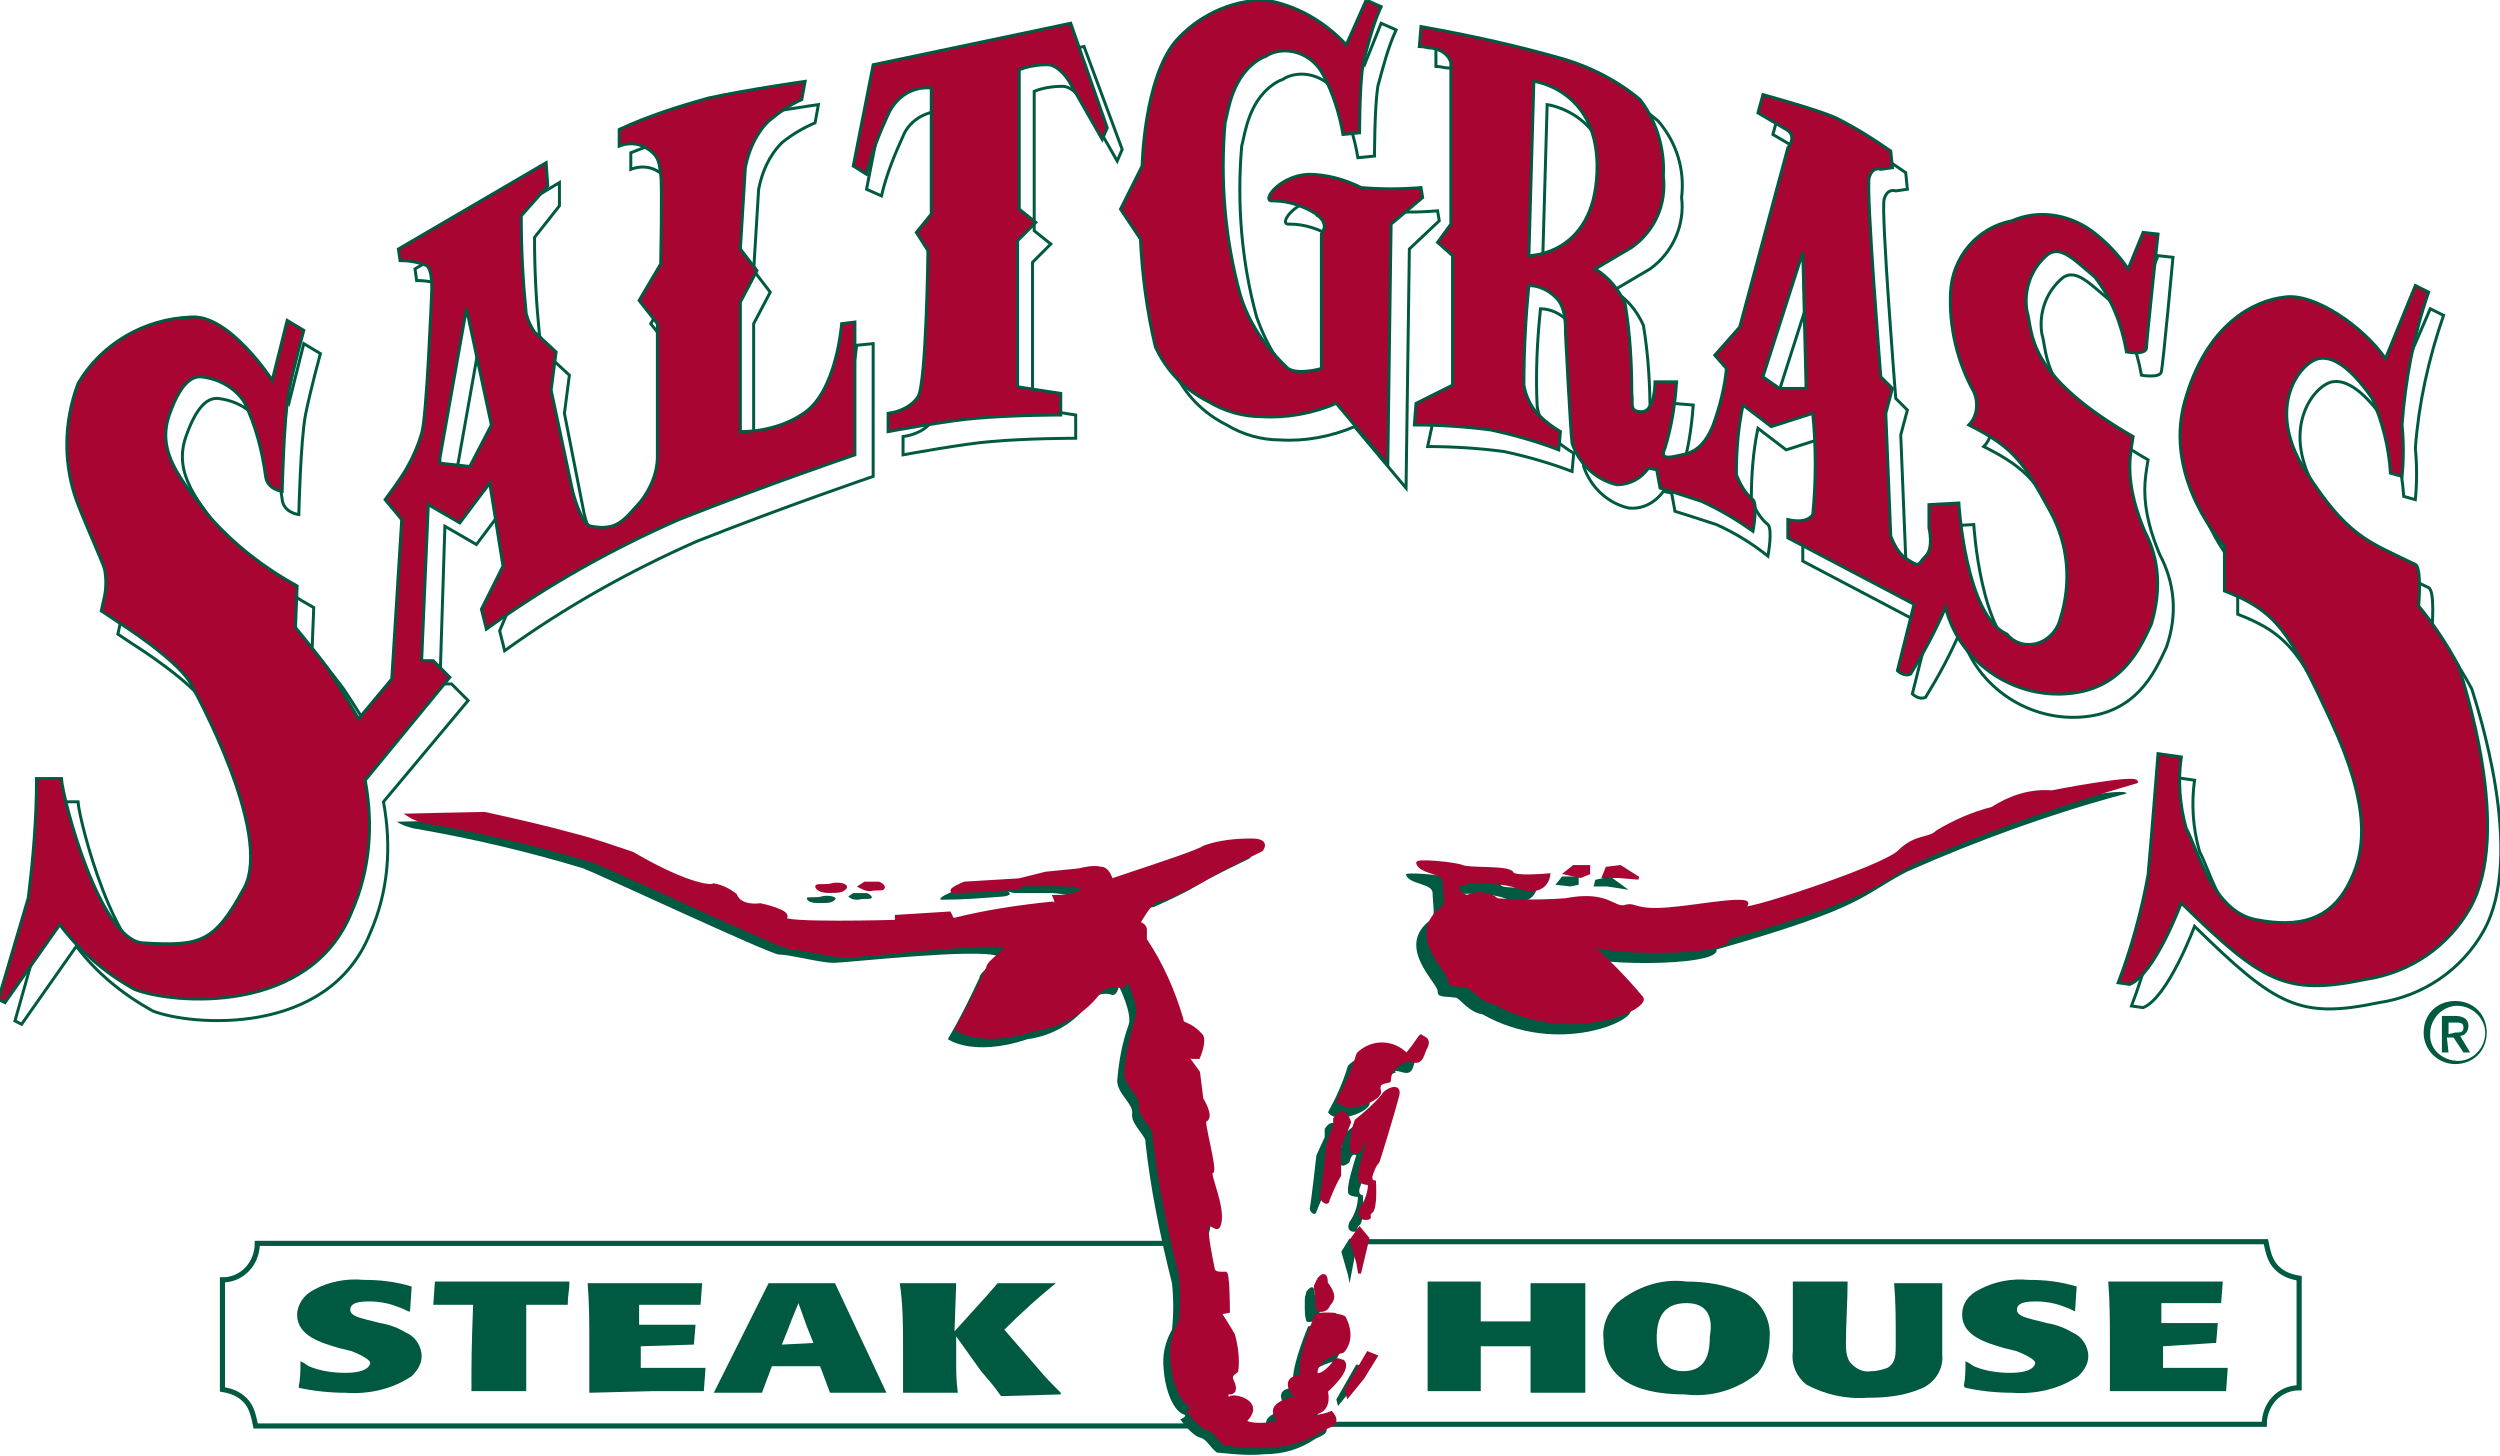 <?xml version="1.0" encoding="utf-8"?>
<!-- Generator: Adobe Illustrator 22.1.0, SVG Export Plug-In . SVG Version: 6.00 Build 0)  -->
<svg version="1.1"  id="SALTGRASS_brandLogo" xmlns="http://www.w3.org/2000/svg" xmlns:xlink="http://www.w3.org/1999/xlink" x="0px" y="0px"
	 viewBox="0 0 150.6 87.7" style="enable-background:new 0 0 150.6 87.7; background-color:#ffffff;" xml:space="preserve">
<style type="text/css">
	#SALTGRASS_brandLogo .st0{fill:none;}
	#SALTGRASS_brandLogo .st1{fill:#005941;}
	#SALTGRASS_brandLogo .st2{fill:none;stroke:#005941;stroke-width:0.31;}
	#SALTGRASS_brandLogo .st3{fill:#A90533;stroke:#A90533;stroke-width:0.18;}
	#SALTGRASS_brandLogo .st4{fill:none;stroke:#005941;stroke-width:0.18;}
	#SALTGRASS_brandLogo .st5{fill:none;stroke:#FFFFFF;stroke-width:0.25;}
	#SALTGRASS_brandLogo .st6{fill:#A90533;stroke:#005941;stroke-width:0.18;}
	#SALTGRASS_brandLogo .st7{fill:#FFFFFF;}
</style>

<title>CS-SALTGRASSAsset 224</title>
<g id="Layer_2_1_" class="logo-group">
	<g id="Layer_1-2">
		<path class="st1" d="M128.1,47.8c0-0.4-5.1,0.6-5.1,0.6c-1.3-0.1-2.5,0.3-3.6,1c-1.2,0.3-2.3,0.8-3.3,1.4
			c-0.5,0.5-1.3,0.2-2.3,1.2s-10.3,4-9.3,3.3c0.9-0.7-2.9,0-4.1,0.1c-2.6,0.3-2.4-0.3-3.1-0.1s-1-0.9-3.6-0.4
			c-1.4,0.1-2.8,0.1-4.1,0c-0.5-0.4-1.2-0.5-1.9-0.2c0,0-0.6-0.1-0.6-0.6c0.1-0.4,2.8-0.3,3.5,0c1.9,0.7,2-0.7,2-0.7
			s-2.1,0.2-2.2-0.1c-0.2-0.4-2.5-0.2-3-0.4c-0.5-0.2-2.8-0.4-2.7-0.2c0.2,0.6,1.6,0.5,1.6,1.1s0.2,1.4-0.1,1.6
			c-2.2,1.6,0.4,3.8,0.4,4.3c0,0.4,0.3,0.3,1.1,0.4c0.2,0,0.8,0.9,1.6,1c4.6,2.6,9.4,0.3,8.9-0.3c-1-1.2-2.1-2.3-3.3-3.4
			c0,0.8,8.8,0.9,8.5-0.2c9.1-2.6,8.6-3.2,11.5-4.7C119.2,50.6,123.6,49,128.1,47.8z"/>
		<path class="st1" d="M51.4,53.8c0.3,0,0.5,0,0.8,0c0.1,0,0.4,0.2,0.3,0.3c-0.1,0.1-0.4,0-0.8,0.1c-0.2,0-0.4,0-0.6-0.2L51.4,53.8z
			"/>
		<path class="st1" d="M48.6,54.1c0-0.1,0.6,0,0.9-0.1s1,0,0.8,0.2c-0.2,0.2-0.4,0.2-1,0.2C48.7,54.4,48.6,54.2,48.6,54.1z"/>
		<path class="st1" d="M79.8,79.8c-0.5,0,0.6,0,0.7,0.2c0.6,1.2,0,1.9-0.1,2c-1.9,0.5-1.6,1.4-1.6,1.4c0.4,0.1,1-0.6,1.1-0.8
			c0.1-0.2,0.4,0,0.5,0c0.5,0.5-1,1.8-1,1.8s0.3,1.1-0.6,1.3s-1.1,0.4-1.1,0.4c0,0,1.6-0.2,2-0.4c0.6,0.7-0.2,0.8-0.5,1
			c-0.9,0.6-1.9,0.9-3,0.9c-1,0.1-1.9,0-2.9-0.1c-0.4-0.3-0.6-0.8-1-0.9c-0.5-0.1-1.2-1.1-1.2-1.1s0.5-0.2,0.2-0.3
			c-0.6-0.2-1.1-1.4-1.2-2.7c-0.1-0.9,0.1-1.7,0.5-2.4c0.1-0.9,0.1-1.9,0-2.8c-0.7-2.8-1.3-5.7-1.6-8.5c0.1-0.3-0.9-1.1-0.8-1.7
			s-0.9-1.2-0.9-2c0.1-1.2,0.3-2.3,0.7-3.4c0.2-0.7-0.6-2.3-0.6-2.3s-0.1,0.7-0.5,0.5c-0.4-0.1-0.9,0-1.2,0.4
			c-0.9,1.3-2.3,2.1-3.8,2.3c-3.3,1.1-4.8,0-4.8,0c0.7-1.2,1.3-2.4,1.9-3.7c0-0.4,1.4-1.2,1.1-1.3C59,57.1,51,58,50.2,58
			c-0.8,0-2.6-0.5-3.3-0.5c-0.7-0.1-10.5-4.7-11.8-5.2c-3.3-1-6.7-1.8-10.2-2.4c-0.4-0.1-0.7-0.2-1-0.4c0,0,4.1-0.1,4.6-0.1
			c1.8,0.4,3.6,0.8,5.4,1.3c1.2,0.3,2.3,0.7,3.5,1.1c3.6,2.1,4.9,2,4.9,1.9c0.5,0.1,0.9,0.3,1.3,0.6c0.3,0.8,1.5,0.6,1.5,0.6
			s1.9,0.4,1.5,0.8c-0.4,0.4,6.7,0.2,6.7,0.2v-0.3l3.2-0.2l0.2,0.4c2-0.5,4-0.8,6-0.9c0.4,0.3,0.1-0.4,0.1-0.4c0.5,0,0.9,0,1.4-0.2
			c1-0.4-0.8-0.5-0.8-0.5h-2.3l-0.4-0.1c0,0,0.4,0.2-0.2,0.3c-1.3,0.1-2.5,0.2-3.8,0.2c-0.3-0.1,0.7-0.5,0.7-0.5l3.3-0.2l1.6-0.4
			l2-0.2c0.4-0.1,0.9-0.2,1.3-0.1c0.5,0,0.6,0.7,0.7,0.7c3.6-1.2,5.1-1.7,5.6-2c0.9-0.3,1.8-0.4,2.8-0.4c1.1,0,0.6,0.6,0.6,0.6
			s-2.7,1.3-3.3,1.7c-0.6,0.4-2.2,1.1-2.4,1.2c-0.2,0.1-0.3,0-0.7,0.2c-0.4,0.2-1,1.3-1,1.3s0.4,0.1,0.4,0.4c0,0.2,0,0.6,0,0.6
			c1,1.5,1.7,3.1,2.2,4.8c0,0.4,0.4,0.1,1.2,1c0.2,0.4-0.2,1.3-0.2,1.3h-0.4l-0.4-0.2l0.9,1l0.2,1.6c0,0,0.7,1.1,0.2,1.3
			c-0.2,0,0.7,3.1,0.4,3.1c-0.3,0,0.9,2.4,0.4,3.3c-0.1,0.2-0.7-0.3-0.7-0.3c0,1,0.2,1.9,0.4,2.9c0.1,0.2,0.3,0.2,0.7,0.2
			c0.4,0.1,0.4,2.6,0.4,2.6L73,79.8c0,0,0.7,1.1,0.8,1.3c0.2,0.7,0.3,1.5,0.2,2.2c-0.1,0.1-0.4,0.2-0.3,0.5c0.5,1-0.3,0.8-0.3,0.8
			s0,0.5,0.2,0.3c0.2-0.2,2,0.2,1,1.3c-0.5,0.4,2.1,0.4,1.9,0c-0.9-1,1.1-1.3,1.1-1.3s-1.1-1.1,0.2-1.3c0.4-0.2-0.5,0,1-3.7
			C79.3,79.8,80.2,79.8,79.8,79.8z"/>
		<path class="st1" d="M78.7,77.8c0,0,0.5-0.7,0.5,0.2c0.7,1,0.1,1.2,0.1,1.4c-0.1,0.2-0.4,0.3-0.6,0.2c-0.1-0.3-0.1-0.6-0.1-0.9
			C78.6,77.9,78.6,78.3,78.7,77.8"/>
		<path class="st1" d="M79.8,68c0.6-0.9,0.9,0.2,0.9,0.2L80,69.8v1.7c-0.3,0.5-0.5,1-0.7,1.5c-0.1,0.3-0.4,0-0.4-0.2
			c0.1-0.5,0.4-3.2,0.4-3.2l0.5-1.1V68z"/>
		<path class="st1" d="M83.6,66.7c0.2-0.8-0.8-0.3-0.9,0c-0.5,0.6-1.1,1.1-1.6,1.5c-0.3,0.6-0.4,1.2-0.4,1.8c0.1,0.5,0.6,0,0.6,0
			s0.1-0.6,0.4-0.4c-0.5,1.6-0.5,1.9-0.5,2.2c0,0.3,0.6,0.3,0.6,0.3c0,0.5-0.2,1.1-0.5,1.5c-0.1,0.2-0.1,0.4,0,0.5
			c0.1,0.1,0.2,0.1,0.3,0.1c0.4,0,0-0.2,0.3-0.4c0.3-0.2,0.2-1.8,0.2-1.8s-0.3,0-0.2-0.4c0.1-0.3,0.2-0.6,0.4-0.8
			C82.2,70.9,83.4,67.5,83.6,66.7z"/>
		<path class="st1" d="M85,63.1c0-0.1-0.8,1.2-0.9,1.1c-0.8-0.8-2-0.8-2.8-0.1c0,0-0.1,0.1-0.1,0.1c-0.3,1-0.7,1.9-1.2,2.8
			c0.5,0.8,2.7-0.1,2.5-0.6s0.6-0.5,0.6-0.6c0-0.6,0.4-1,1-1.2c0,0-0.3-0.2,0.4,0s0.6-0.5,0.8-0.8C85.6,63.2,85,63.2,85,63.1z"/>
		<polygon class="st1" points="81.3,74.6 80.8,75.4 81.2,76.8 81.3,77.3 81.7,75.2 		"/>
		<polygon class="st1" points="81.7,82.2 80.5,84.3 80.6,84.7 81.5,83.6 82.3,82.3 		"/>
		<polygon class="st1" points="93.7,53.3 94.6,53.4 95.1,53.3 95.1,52.8 94.1,52.8 		"/>
		<polygon class="st1" points="96.1,53 96,53.4 96.8,53.4 98.1,53.6 97,52.8 		"/>
		<path class="st2" d="M78.8,85.8h57.6c0-1.2,0.9-2.2,2.1-2.2V77c-0.6-0.1-1.1-0.3-1.5-0.8c-0.3-0.4-0.4-0.9-0.5-1.4H82"/>
		<path class="st2" d="M71.9,74.9H15.5c0,1.2-0.9,2.2-2.1,2.2v6.6c0.6,0.1,1.1,0.3,1.5,0.8c0.3,0.4,0.4,0.9,0.5,1.4h58"/>
		<path class="st1" d="M18.3,82.1l0.3,0.2c0.7,0.3,1.5,0.4,2.2,0.4c1.4,0,1.5-0.5,1.5-0.6c0-0.2-0.6-0.5-1.1-0.7l-0.8-0.2
			c-1-0.3-2.5-0.7-2.5-2c0-0.6,0.4-1.2,1-1.5c0.9-0.5,2-0.7,3-0.6c1,0,1.9,0.1,2.9,0.4l0,0l-0.1,1.5h-0.1c-0.2-0.1-0.4-0.2-0.7-0.3
			c-0.5-0.2-1.1-0.3-1.6-0.3c-0.3,0-0.6,0-0.9,0.1c-0.2,0.1-0.3,0.2-0.3,0.4c0,0.4,0.7,0.5,1,0.6l0.8,0.2c0.6,0.1,1.1,0.3,1.6,0.6
			c0.5,0.2,0.9,0.8,0.9,1.4c0,0.5-0.3,0.9-0.6,1.2c-1.2,0.8-2.6,1.1-4,1c-0.9,0-1.9-0.1-2.8-0.3L18,83.5c0.1-0.5,0.1-1,0.1-1.5
			L18.3,82.1z"/>
		<path class="st1" d="M31.7,78.6c0,0.6,0,1.2,0,1.8c0,1.1,0,2.3,0,3.4h-0.1c-1.3,0-1.6,0-3.1,0h-0.1c0-1.9,0-2.5,0.1-5.2h-2.4l0,0
			l0.1-1.4h0.1h8c0,0.6-0.1,0.8-0.1,1.4h-0.1L31.7,78.6z"/>
		<path class="st1" d="M38.6,81.1v1.3c1.2,0,2.3,0,3.8,0h0.1l-0.1,1.4h-0.1h-2.9l-3.9,0.1l0,0c0-1.1,0-1.6,0-3c0-1.2,0-2.4-0.1-3.6
			h0.1h6.8l0,0l-0.1,1.3H42h-3.5v1.2h3.3h0.1l-0.1,1.2h-0.1L38.6,81.1z"/>
		<path class="st1" d="M46.5,82.3l-0.6,1.6h-0.1h-2.8l0,0l3.3-6.6h0.1h3.8h0.1l3.1,6.6h-0.1h-1.6h-1.6h-0.1l-0.6-1.6H46.5z M49,80.9
			l-0.4-1l-0.5-1.4c-0.2,0.5-0.3,0.7-0.6,1.5l-0.4,1L49,80.9z"/>
		<path class="st1" d="M57.6,80.5c0,0.5,0,1,0,1.4c0,0.7,0,1.3,0.1,2h-0.1c-1.3,0-1.6,0-3.1,0h-0.1c0-1,0-1.6,0-2.7
			c0-1.3,0-2.6-0.2-3.9h0.1c1.3,0,1.6,0,3.2,0h0.1l-0.1,2.9l1.9-2.1l0.7-0.8h0.1h3.3h0.1c-1.1,0.9-2.1,1.8-3.1,2.8l2,2.3
			c0.4,0.5,0.9,1,1.4,1.5v0.1l-3.5,0.1h-0.1c-0.5-0.7-0.6-0.8-1.2-1.5L57.6,80.5z"/>
		<path class="st1" d="M92.2,83.9c0-0.6,0-1.5,0-2c0-0.2,0-0.5,0-0.8H91h-1.8v2.7l0,0H86l0,0c0-2.6,0-3.5,0-3.8c0-0.9,0-1.8,0-2.8
			l0,0h1.2h2l0,0v2.4h3v-2.3l0,0h3.3l0,0c0,1.2,0,2.4,0,3.6c0,1.2,0,1.8,0,3l0,0C94.1,83.9,93.6,83.9,92.2,83.9L92.2,83.9z"/>
		<path class="st1" d="M105.9,82.7c-1.2,1-2.8,1.5-4.4,1.3c-3.3,0-4.9-1.2-4.9-3.3c-0.1-0.8,0.2-1.6,0.8-2.2c1.2-1,2.7-1.5,4.2-1.3
			c1.2,0,2.4,0.2,3.5,0.7c1,0.5,1.6,1.6,1.5,2.7C106.6,81.3,106.4,82.1,105.9,82.7z M101.6,78.5c-1.4,0-1.8,0.9-1.8,2.1
			c0,0.6,0.1,2,1.6,2s1.6-1.3,1.6-2.1C103.2,79.4,102.9,78.5,101.6,78.5z"/>
		<path class="st1" d="M111.3,77.2c0,1.2-0.1,2.5-0.1,3.7c0,0.4,0,0.7,0.2,1.1c0.3,0.4,0.8,0.7,1.3,0.6c0.4,0,0.7-0.1,1-0.2
			c0.5-0.3,0.5-0.8,0.5-1.4c0-1.6,0-2.6-0.1-3.7l0,0h2.8h0.1v3.9v0.4c0.1,0.9-0.5,1.8-1.4,2.1c-1,0.4-2,0.5-3.1,0.5
			c-1.3,0.1-2.6-0.2-3.7-0.8c-0.6-0.5-0.9-1.2-0.8-2V81c0-1.9,0-2.3,0-3.8l0,0L111.3,77.2L111.3,77.2z"/>
		<path class="st1" d="M118.6,82.1l0.3,0.2c0.7,0.3,1.5,0.4,2.2,0.4c1.4,0,1.5-0.5,1.5-0.6c0-0.2-0.6-0.5-1.1-0.7l-0.8-0.2
			c-1-0.3-2.5-0.7-2.5-2c0-0.7,0.4-1.2,1-1.5c0.9-0.5,2-0.7,3-0.6c1,0,1.9,0.1,2.9,0.4l0,0l-0.1,1.5H125c-0.2-0.1-0.4-0.2-0.7-0.3
			c-0.5-0.2-1.1-0.3-1.6-0.3c-0.3,0-0.6,0-0.9,0.1c-0.2,0.1-0.3,0.2-0.3,0.4c0,0.4,0.7,0.5,1,0.6l0.8,0.2c0.6,0.1,1.1,0.3,1.6,0.6
			c0.5,0.2,0.9,0.8,0.9,1.4c0,0.5-0.3,0.9-0.6,1.2c-1.2,0.8-2.6,1.1-4,1c-0.9,0-1.9-0.1-2.8-0.3l-0.1-0.1c0.1-0.5,0.1-1,0.1-1.5
			L118.6,82.1z"/>
		<path class="st1" d="M130.3,81.1v1.3c1.2,0,2.3,0,3.8,0h0.1l-0.1,1.4h-0.1h-2.9h-4l0,0c0-1.1,0-1.6,0-3c0-1.2,0-2.4-0.1-3.6h0.1
			h6.8l0,0l-0.1,1.3h-0.1h-3.5v1.2h3.3h0.1l-0.1,1.2h-0.1L130.3,81.1z"/>
		<path class="st3" d="M128.7,47.1c0-0.4-5.1,0.6-5.1,0.6c-1.3-0.1-2.5,0.3-3.6,1c-1.2,0.3-2.3,0.8-3.3,1.4
			c-0.5,0.5-1.3,0.2-2.3,1.2c-1,1-10.3,4-9.3,3.3c0.9-0.7-2.9,0-4.1,0.1c-2.6,0.3-2.4-0.3-3.1-0.1s-1-0.9-3.6-0.4
			c-1.4,0.1-2.8,0.1-4.1,0c-0.5-0.4-1.2-0.5-1.8-0.2c0,0-0.6-0.1-0.6-0.6c0.1-0.4,2.8-0.3,3.5,0c1.9,0.7,2-0.7,2-0.7
			s-2.1,0.2-2.2-0.1c-0.2-0.4-2.5-0.2-3-0.4s-2.8-0.4-2.7-0.2c0.2,0.6,1.6,0.5,1.6,1.1c0,0.6,0.2,1.4-0.1,1.6
			c-2.2,1.6,0.4,3.8,0.4,4.3c0,0.4,0.3,0.3,1.1,0.4c0.2,0,0.8,0.9,1.6,1c4.6,2.6,9.4,0.3,8.9-0.3c-1-1.2-2.1-2.3-3.3-3.4
			c0,0.8,8.8,0.9,8.5-0.2c9.1-2.6,8.6-3.2,11.5-4.7C119.9,49.9,124.2,48.4,128.7,47.1z"/>
		<path class="st3" d="M52.1,53.2c0.3,0,0.5,0,0.8,0c0.1,0,0.4,0.2,0.3,0.3c-0.1,0.1-0.4,0-0.8,0.1c-0.2,0-0.4-0.1-0.6-0.2
			L52.1,53.2z"/>
		<path class="st3" d="M49.2,53.4c0-0.1,0.6,0,0.9-0.1c0.3-0.1,1,0,0.8,0.2c-0.2,0.2-0.4,0.2-1,0.2C49.4,53.7,49.2,53.5,49.2,53.4z"
			/>
		<path class="st3" d="M80.3,79.2c-0.5,0,0.6,0,0.7,0.2c0.6,1.2,0,1.9-0.1,2c-1.9,0.5-1.6,1.4-1.6,1.4c0.4,0.1,1-0.6,1.1-0.8
			s0.4,0,0.5,0c0.5,0.5-1,1.8-1,1.8s0.3,1.1-0.6,1.3c-0.9,0.2-1.1,0.4-1.1,0.4s1.6-0.2,2-0.4c0.6,0.7-0.2,0.8-0.5,1
			c-0.9,0.6-1.9,0.9-3,1c-1,0.1-1.9,0-2.9-0.1c-0.4-0.3-0.6-0.8-1-0.9c-0.5-0.1-1.2-1.1-1.2-1.1s0.5-0.2,0.2-0.3
			c-0.6-0.2-1.1-1.4-1.2-2.7c-0.1-0.9,0.1-1.7,0.5-2.4c0.1-0.9,0.1-1.9,0-2.8c-0.7-2.8-1.3-5.7-1.6-8.5c0.1-0.3-0.9-1.1-0.8-1.7
			c0.1-0.6-0.9-1.2-0.9-2c0.1-1.2,0.4-2.3,0.7-3.4c0.2-0.7-0.6-2.3-0.6-2.3s-0.1,0.7-0.5,0.5c-0.4-0.1-0.9,0-1.2,0.4
			c-0.9,1.2-2.3,2-3.8,2.2c-3.3,1.1-4.8,0-4.8,0c0.7-1.2,1.3-2.4,1.9-3.7c0-0.4,1.4-1.2,1.1-1.3c-0.9-0.3-8.9,0.6-9.7,0.6
			s-2.6-0.5-3.3-0.5c-0.7-0.1-10.5-4.7-11.8-5.2c-3.3-1-6.7-1.8-10.2-2.4c-0.4-0.1-0.7-0.2-1-0.4c0,0,4.1-0.1,4.6-0.1
			c1.8,0.4,3.6,0.8,5.4,1.3c1.2,0.3,2.3,0.7,3.5,1.1c3.6,2.1,4.9,2,4.9,1.9c0.5,0.1,0.9,0.3,1.3,0.6c0.3,0.8,1.5,0.6,1.5,0.6
			s1.9,0.4,1.5,0.8c-0.4,0.4,6.7,0.2,6.7,0.2v-0.3l3.2-0.2l0.2,0.4c2-0.5,4-0.8,6-1c0.4,0.3,0.1-0.4,0.1-0.4c0.5,0,0.9,0,1.4-0.2
			c1-0.4-0.8-0.5-0.8-0.5h-2.3l-0.4-0.1c0,0,0.4,0.2-0.2,0.3c-1.3,0.1-2.5,0.2-3.8,0.2c-0.3-0.1,0.7-0.5,0.7-0.5l3.3-0.2l1.6-0.4
			l2-0.2c0.4-0.1,0.9-0.2,1.3-0.1c0.5,0,0.6,0.7,0.7,0.7c3.6-1.2,5.1-1.7,5.6-2c0.9-0.3,1.8-0.4,2.8-0.4c1.1,0,0.6,0.6,0.6,0.6
			s-2.7,1.3-3.3,1.7c-0.6,0.4-2.2,1.1-2.4,1.2c-0.2,0.1-0.3,0-0.7,0.2s-1,1.3-1,1.3s0.4,0.1,0.4,0.4c0,0.2,0,0.6,0,0.6
			c1,1.5,1.7,3.1,2.2,4.8c0,0.4,0.4,0.1,1.2,1c0.2,0.4-0.2,1.3-0.2,1.3h-0.4l-0.4-0.2l0.8,1.1l0.2,1.6c0,0,0.7,1.1,0.2,1.3
			c-0.2,0,0.7,3.1,0.4,3.1c-0.3,0,0.9,2.4,0.4,3.3c-0.1,0.2-0.7-0.3-0.7-0.3c0,1,0.2,1.9,0.4,2.9c0.1,0.2,0.3,0.2,0.7,0.2
			C74,76.5,74,79,74,79l-0.5,0.1c0,0,0.7,1.1,0.8,1.3c0.2,0.7,0.3,1.5,0.2,2.2c-0.1,0.1-0.4,0.2-0.3,0.5c0.5,1-0.3,0.8-0.3,0.8
			s0,0.5,0.2,0.3c0.2-0.2,2,0.2,1,1.3c-0.5,0.4,2.1,0.4,1.9,0c-0.9-1,1.1-1.3,1.1-1.3s-1.1-1.1,0.2-1.3c0.4-0.2-0.5,0,1-3.7
			C79.9,79.1,80.8,79.2,80.3,79.2z"/>
		<path class="st3" d="M79.4,77.1c0,0,0.5-0.7,0.5,0.2c0.8,1,0.1,1.2,0.1,1.4c-0.1,0.2-0.4,0.3-0.6,0.2c-0.1-0.3-0.1-0.6-0.1-0.9
			C79.2,77.2,79.2,77.7,79.4,77.1"/>
		<path class="st3" d="M80.4,67.4c0.6-0.9,0.9,0.2,0.9,0.2l-0.6,1.5v1.7c-0.3,0.5-0.5,1-0.7,1.5c0,0.3-0.4,0-0.4-0.2
			c0.1-0.5,0.4-3.2,0.4-3.2l0.4-1.1L80.4,67.4z"/>
		<path class="st3" d="M84.2,66c0.2-0.8-0.8-0.3-0.9,0c-0.5,0.6-1.1,1.1-1.6,1.5c-0.2,0.5-0.3,1.1-0.3,1.7c0.1,0.5,0.6,0,0.6,0
			s0.1-0.6,0.4-0.4c-0.5,1.6-0.5,1.9-0.5,2.2c0,0.3,0.6,0.3,0.6,0.3c0,0.5-0.2,1.1-0.5,1.5c-0.1,0.2-0.1,0.4,0,0.5
			c0.1,0.1,0.2,0.1,0.3,0.1c0.4,0,0-0.2,0.3-0.4c0.3-0.2,0.2-1.8,0.2-1.8s-0.3,0-0.2-0.4c0.1-0.3,0.2-0.6,0.4-0.8
			C83,70.1,84,66.8,84.2,66z"/>
		<path class="st3" d="M85.6,62.4c0-0.1-0.8,1.2-0.9,1.1c-0.8-0.8-2-0.8-2.8-0.1c0,0-0.1,0.1-0.1,0.1c-0.3,1-0.7,1.9-1.2,2.8
			c0.5,0.8,2.7-0.1,2.5-0.6c-0.2-0.6,0.6-0.5,0.6-0.6c0-0.6,0.4-1,1-1.2c0,0-0.3-0.2,0.4,0c0.6,0.2,0.6-0.5,0.8-0.8
			C86.2,62.5,85.6,62.5,85.6,62.4z"/>
		<polygon class="st3" points="81.9,74 81.4,74.7 81.8,76.1 81.9,76.7 82.4,74.6 		"/>
		<polygon class="st3" points="82.4,81.5 81.1,83.7 81.2,84.1 82.1,83 82.9,81.7 		"/>
		<polygon class="st3" points="94.3,52.6 95.2,52.8 95.7,52.6 95.7,52.2 94.8,52.2 		"/>
		<polygon class="st3" points="96.8,52.3 96.6,52.8 97.5,52.8 98.7,52.9 97.6,52.2 		"/>
		<path class="st4" d="M51.6,20.8c0,0-0.3,4.1-2.3,5.4c-1.1,0.8-2.5,1.2-3.9,1.1v-7.8l1-1.9l-1-1.3l0.3-4.9c0.2-1,0.6-2,1.4-2.8
			c0.6-0.5,1.3-0.9,2-1.2l0.2-1.1c0,0-3.5,0.5-5.8,1c-1.9,0.5-3.7,1.2-5.5,1.9v1c0.5-0.2,1.1-0.2,1.6,0.1c0.9,0.5,0.8,1.1,0.9,1.6
			s0,5.4,0,5.4l-1.3,2.2l1.1,1.4v8c0,1-0.4,1.9-1,2.7c-0.2,0.2-3.1,1.5-3,1.5c-0.6-0.1-1.1-2.1-1.1-2.1L34,24.9l0.3-2.3L33,21.4
			c-0.2-0.4-0.4-0.8-0.5-1.2c-0.2-2-0.3-3.9-0.3-5.9l1.5-1.9V11L25,16.2l0.1,0.7c0.6,0,1.1,0.1,1.6,0.3c0.4,0.3,0.3,1.7,0.3,1.7
			s-0.3,7.5-0.6,8.4c-0.2,0.7-0.5,1.4-0.9,2.1c-0.4,0.7-1.3,1.9-1.3,1.9l1,1.2l-0.6,9.6l-2,2.4c0,0-1.1-1.8-1.9-3
			c-0.9-1.2-1.9-2.4-1.9-2.4l0.1-2.5c-2-1.1-3.8-2.5-5.3-4.2c-1.6-2.1-3.2-3.8-2.4-6.1s1.6-2.3,1.9-2.3c1,0.1,2,0.6,2.6,1.5
			c0.7,1.4,1.1,3,1.3,4.6c0.1,0.8,1,0.9,1,0.9s0.1-4.4,0.4-6c0.3-1.5,0.9-3.7,0.9-3.7l-1-0.6l-0.9,3.6c0,0-2.6-4-4.9-3.8
			c-2.8,0.1-5.4,1.6-6.8,4c-0.9,2.4-0.9,5,0,7.3c0.5,1.3,1.5,3.5,1.6,3.9c0,0.5,0,1.1,0,1.6l-0.2,0.9l0.9,0.6c0,0,4,2.5,4.6,4
			c0,0,4.9,8.8,3.1,12.1s-2.6,3.5-6.1,3.3c-2.6-0.2-4.8-8.6-4.9-9.9H3.1c0,2.4-0.2,4.8-0.5,7.2l-1.7,6l0.4,0.2l3.3-4.7
			c1.2,1.6,2.8,2.9,4.6,3.9c2.3,0.9,10.6,1.6,13.1-4.7c1.1-2.5,1.3-5.2,0.8-7.9l5.1-6.1l-1-1h-0.7l0.3-9.5l1.9,1.1l1.8-2.4l0.7,5
			L30.1,38l0.3,1.2c3.6-2.6,7.5-4.8,11.6-6.6c5.3-2.1,10.6-3.9,10.6-3.9v-8L51.6,20.8z M29.2,29.5l-1.8-0.2V29l1.6-9l1.6,7.1
			L29.2,29.5z"/>
		<path class="st4" d="M54.4,27.4v-1.1c0.7-0.1,1.4-0.4,1.8-1c0.5-0.8,0.6-8.8,0.6-8.8l-0.7-1.1l0.9-1.1V6.7
			c-1.1-0.1-2.2,0.5-2.6,1.5c-0.5,1.1-1,2.3-1.3,3.6l-0.9-0.4l1.2-6.1l11.9-2.5L67.6,9l-0.3,0.7l-2-3.5c0,0-0.6-1-1.3-1
			c-0.6,0-1.2,0.1-1.7,0.3v8.4l1,0.8l-1.1,1.1v8.8l2.6,0.4v1.4c0,0-2.9,0-5.1,0.2C58.2,26.7,54.4,27.4,54.4,27.4z"/>
		<path class="st4" d="M83.2,1.4l0.9,0.4c-0.5,1.1-0.8,2.3-1.1,3.4c-0.2,1.3-0.2,4.2-0.2,4.2l-1,0.1c-0.2-1.2-0.6-2.5-1.1-3.6
			c-0.6-1.2-2.1-1.8-3.3-1.2c-0.1,0.1-0.2,0.1-0.4,0.2c-1.8,1-2,3.2-2.2,3.9c-0.3,3.5,0,7,0.9,10.3c0.6,1.7,1.5,3.2,2.9,4.5
			c0.6,0.4,2,0,2,0v-8.1c0.3-0.4,0.2-0.8-0.2-1.1c0,0-0.1,0-0.1-0.1c-0.8-0.5-1.7-0.8-2.6-0.8c-0.8,0.1,0.3-1.5,2.1-1.6
			c1.1,0,2.2,0.3,3.2,0.8c1.2,0.1,2.4,0.1,3.6,0l0.1,0.6L84.9,15l-0.2,14.4l-3.1-3.7c-1.4,0.6-3,0.9-4.5,0.8c-1.1,0-2.2-0.3-3.2-0.9
			c-1.4-0.7-2.5-1.8-3.2-3.3c-0.5-2.1-0.8-4.3-0.9-6.5l-1.2-1.8l1.3-2.6c0,0,0.1-5.2,2-7.5c1.3-1.7,3.3-2.7,5.4-2.7
			c1.9,0.3,3.6,1.3,4.9,2.7L83.2,1.4z"/>
		<path class="st4" d="M146.4,18.6l0.8,0.4c-0.9,2.6-1.5,5.3-1.7,8c0.1,1,0.1,2.1,0,3.1l-0.7-0.2c-0.1-1.6-0.5-3.1-1.1-4.5
			c-0.9-1.3-2.1-2.6-3.2-2.4c-1.1,0.2-3.3,2.9-0.8,6.8s3.7,4.2,6.6,5.6c0.4,0.2,0.2,2.5,0.2,2.5c0.9,1.1,1.7,2.3,2.4,3.6
			c0.3,1,3.3,10,0.7,14.6c-1.3,2.3-3.6,3.9-6.3,4.3c-4.8,1-6.2,0.2-11.1-4.6c0,0-1.6,4.3-3.1,4.9l-0.7-0.1c0.8-2.1,1.4-4.3,1.8-6.5
			c0.2-2.2,0.6-7.3,0.6-7.3l1.4,0.2c-0.2,1.4-0.1,2.9,0.3,4.3c0.7,1.3,1.6,5,4.2,5.5s4.4,0,5.5-2c1.1-2,1.5-4.6-1-10
			s-3.3-6.6-6.4-7.8v-2.7c0,0-3.7-4-2.4-8.7c1.4-4.7,4.2-6.1,6-6.3c1.8-0.3,4.8,1.8,6.1,3.7L146.4,18.6z"/>
		<path class="st5" d="M86.3,4.1L86.3,4.1L86.3,4.1z"/>
		<path class="st4" d="M130.1,33.4c-0.5-1.2-0.9-2.5-0.9-3.9c0-0.6,0.1-1.2,0.2-1.8c-6.6-3.8-6-6.3-6.4-7.6
			c-0.2-1.3,0.3-2.6,1.3-3.4c0.8-0.5,1.6,0.4,2.8,1.4c1,1.3,1.6,2.8,1.9,4.5c0,0,1.1,0.2,1.2-0.2s0.7-6.9,0.7-6.9l-0.9-0.1l-0.9,2.2
			c-0.6-0.9-1.3-1.7-2.2-2.4c-1.4-1-3.2-1.3-4.8-0.6c-2.1,0.4-3.6,2.2-3.7,4.3c-0.1,2.1,0.4,4.2,1.4,6c0.3,0.7,0.2,1.5-0.3,2
			c2.8,1.4,3.3,2.3,4.9,5.2c1.1,2,1.3,4.3,0.6,6.5c-0.2,0.8-0.9,1.4-1.6,1.5c-0.6,0.1-1.2-0.1-1.6-0.6c-2.5-1.1-2.9-7.9-2.9-7.9
			l-1.8,0.1v1.4c0,0,0.3,1.2-0.2,1.7s-0.3,0.7-1.1,0.2c-0.5-0.3-0.8-0.9-1-1.4l-0.3-7.4l0.4-1.5l-0.7-0.7c0,0-0.9-11.3-0.7-12
			c0.2-0.7,0.7-0.5,0.7-0.5l0.7-0.1l-0.1-1c-1-0.7-2.1-1.4-3.3-2c-1.1-0.5-4.4-1.4-4.4-1.4l-0.3,1.1l1.7,1c0.7,0.4,0.1,1.1,0.1,1.1
			l-2.9,10.8l-1.5,1.7l0.7,0.8c-0.1,1.2-0.3,2.4-0.7,3.5c-0.6,1.5-1.4,1.7-1.9,1.8c-0.6,0.1-1.4,0.4-1-0.4c0.4-1.3,0.6-2.6,0.7-4
			l-1.2-0.1c0,0,0,1.8-0.8,1.8c-0.8,0-0.5-0.5-0.6-1.1c0-1.8-0.1-3.6-0.4-5.4c-0.4-0.9-1-1.6-1.8-2.1l2.2-1.3c1.4-1,2.1-2.7,1.9-4.3
			c0.2-1.7-0.3-3.3-1.4-4.6c-1.4-1.2-3.1-2.1-4.9-2.6c-2.8-0.8-5.6-1.4-8.5-1.9v1.2c0.3,0,0.5,0.1,0.8,0.1c0.5,0.1,1,0.4,1.1,0.9
			v9.7l-0.8,1.1l0.9,0.8v7.8l-2.2,1.1L86,26.9c1.5,0,3.1,0.1,4.6,0.3c1.4,0.3,2.8,0.7,4.1,1.2l0.1-1.1c-0.5-0.3-0.9-0.6-1.3-1
			c-0.5-0.5-0.8-1.2-0.9-1.8c-0.1-2,0-4,0.2-5.9c0.6,0,1.2,0.3,1.6,0.7c0.7,0.6,0.6,2.1,0.6,2.1s0.3,5.9,0.4,6.7
			c0.4,1.2,1.4,2.2,2.7,2.5c0.8,0.1,1.6-0.3,2.1-1l0.5,0.1l0.2,1.1c0,0,1.3,0.4,2.5,0.8c1.1,0.5,2.1,1.1,3.1,1.9c0,0,0.3-1.6,0-1.9
			c-0.5-0.4-0.8-1-1-1.5c0-1.4,0.1-2.9,0.4-4.3l1.7,1.3l2.5-0.8c0.2,2,0.2,4.1,0,6.1c-0.4,0.6-1.5,0.3-1.5,0.3v1.1l7.6,4l-1,4
			c0,0,0.4,0.4,0.8,0.2c0.8-1.3,1.5-2.6,2.1-4c0.8,3.2,3.9,5.4,7.2,5.2c3.4-0.2,4.5-2.7,5.2-4.2C131.2,37,131,35.1,130.1,33.4z
			 M92.9,16.8l0.3-10.5c0,0,4,0.5,3.8,5.5S92.9,16.8,92.9,16.8z M108,24.8l-1-0.7l2.4-7.5l0.2,8.2L108,24.8z"/>
		<path class="st6" d="M50.7,19.5c0,0-0.3,4.1-2.3,5.4C47.4,25.6,46,26,44.6,26v-7.8l1-1.9l-1-1.3l0.3-4.9c0.2-1,0.6-2,1.4-2.8
			c0.6-0.5,1.3-1,2-1.3l0.2-1.1c0,0-3.5,0.5-5.8,1C40.9,6.4,39,7,37.3,7.8v1c0.5-0.2,1.1-0.2,1.6,0.1c0.9,0.5,0.8,1.1,0.9,1.6
			s0,5.4,0,5.4l-1.3,2.2l1.1,1.4v8c0,1-0.4,1.9-1,2.7c-1,1.1-1.4,1.8-3,1.5c-0.6-0.1-1.1-2.1-1.1-2.1l-1.3-6.1l0.3-2.3l-1.3-1.2
			c-0.2-0.3-0.4-0.7-0.5-1.1c-0.2-2-0.3-3.9-0.3-5.9l1.6-1.8l-0.1-1.4L24,15l0.1,0.7c0.6,0,1.1,0.1,1.6,0.3c0.4,0.3,0.3,1.7,0.3,1.7
			s-0.3,7.5-0.6,8.4c-0.2,0.7-0.5,1.4-0.9,2.1c-0.4,0.7-1.3,1.9-1.3,1.9l1,1.2l-0.6,9.6l-2,2.4c0,0-1.1-1.9-1.9-3.1
			c-0.9-1.2-1.9-2.4-1.9-2.4l0.1-2.5c-2-1.1-3.8-2.5-5.3-4.2c-1.6-2.1-3.2-3.8-2.4-6.1s1.6-2.3,1.9-2.3c1,0.1,2,0.6,2.6,1.5
			c0.7,1.4,1.1,3,1.3,4.5c0.1,0.8,1,0.9,1,0.9s0.1-4.4,0.4-6c0.3-1.5,0.9-3.7,0.9-3.7l-1-0.6l-0.9,3.6c0,0-2.6-4-4.9-3.8
			c-2.8,0.1-5.4,1.6-6.8,4c-0.9,2.4-0.9,5,0,7.3c0.5,1.3,1.5,3.5,1.6,3.9c0.1,0.5,0.1,1.1,0,1.6l-0.2,0.9l0.9,0.6c0,0,4,2.5,4.6,4
			c0,0,4.9,8.8,3.1,12.1s-2.6,3.5-6.1,3.3c-2.6-0.2-4.8-8.6-4.9-9.9H2.2c0,2.4-0.2,4.8-0.5,7.2l-1.8,6.1l0.4,0.2l3.3-4.7
			c1.2,1.6,2.7,2.9,4.5,3.9c2.3,0.9,10.6,1.6,13.1-4.7c1.1-2.5,1.3-5.2,0.8-7.9l5.1-6.2l-1-1h-0.7l0.4-9.4l1.9,1.1l1.8-2.4l0.8,5
			l-1.3,2.6l0.3,1.2c3.6-2.6,7.5-4.8,11.6-6.6c5.3-2.1,10.6-3.9,10.6-3.9v-8L50.7,19.5z M28.3,28.1l-1.8-0.2v-0.3l1.6-9l1.5,7
			L28.3,28.1z"/>
		<path class="st6" d="M53.5,26v-1.1c0.7-0.1,1.4-0.4,1.8-1c0.5-0.8,0.6-8.8,0.6-8.8l-0.7-1.1l0.9-1.1V5.3C55,5.2,54,5.8,53.5,6.9
			c-0.5,1.1-1,2.3-1.3,3.6L51.4,10l1.2-6.1l11.9-2.5l2.2,6.3l-0.3,0.7l-2-3.5c0,0-0.6-1-1.3-1c-0.6,0-1.2,0.1-1.7,0.3v8.4l1,0.8
			l-1.1,1.1v8.8l2.6,0.4V25c0,0-2.9,0-5.1,0.2C57.3,25.3,53.5,26,53.5,26z"/>
		<path class="st6" d="M82.3,0l0.9,0.4c-0.5,1.1-0.8,2.3-1.1,3.5C81.9,5.3,81.9,8,81.9,8l-1,0.1c-0.2-1.2-0.6-2.5-1.2-3.6
			c-0.6-1.2-2.1-1.8-3.3-1.2c-0.1,0.1-0.2,0.1-0.4,0.2c-1.8,1-2,3.2-2.2,3.9c-0.3,3.5,0,7,0.9,10.3c0.5,1.7,1.5,3.2,2.9,4.5
			c0.6,0.4,2,0,2,0v-8.1c0.3-0.4,0.2-0.8-0.2-1.1c0,0-0.1,0-0.1-0.1c-0.8-0.5-1.7-0.8-2.6-0.8c-0.8,0.1,0.3-1.5,2.1-1.6
			c1.1,0,2.2,0.3,3.2,0.8c1.2,0.1,2.4,0.1,3.6,0l0.1,0.6l-1.9,1.6l-0.2,14.5l-3.1-3.7c-1.4,0.6-3,0.9-4.5,0.8
			c-1.1,0-2.2-0.3-3.2-0.9c-1.4-0.7-2.5-1.8-3.2-3.3c-0.5-2.1-0.8-4.3-0.9-6.5l-1.2-1.8l1.3-2.6c0,0,0.1-5.2,2-7.5
			C72.1,1,74.1,0,76.2,0c1.9,0.3,3.6,1.3,4.9,2.7L82.3,0z"/>
		<path class="st7" d="M85.4,2.8L85.4,2.8L85.4,2.8z"/>
		<path class="st6" d="M129.2,32c-0.5-1.2-0.9-2.5-0.9-3.9c0-0.6,0.1-1.2,0.2-1.8c-6.6-3.8-6-6.3-6.4-7.6c-0.2-1.3,0.3-2.6,1.3-3.4
			c0.8-0.5,1.6,0.4,2.8,1.4c1,1.3,1.6,2.8,1.9,4.5c0,0,1.1,0.2,1.2-0.2c0-0.4,0.7-6.9,0.7-6.9l-0.9-0.1l-0.9,2.2
			c-0.6-0.9-1.4-1.7-2.2-2.3c-1.4-1-3.2-1.3-4.8-0.6c-2.1,0.4-3.6,2.2-3.7,4.3c-0.1,2.1,0.4,4.2,1.4,6c0.3,0.7,0.2,1.5-0.3,2
			c2.8,1.4,3.3,2.3,4.9,5.2c1.1,2,1.3,4.3,0.6,6.5c-0.2,0.8-0.9,1.4-1.6,1.5c-0.6,0.1-1.2-0.1-1.6-0.6c-2.5-1.1-2.9-7.9-2.9-7.9
			l-1.8,0.1v1.4c0,0,0.3,1.2-0.2,1.7c-0.5,0.5-0.3,0.7-1.1,0.2c-0.5-0.3-0.8-0.9-1-1.4l-0.3-7.4l0.4-1.5l-0.7-0.7
			c0,0-0.9-11.3-0.7-12c0.2-0.7,0.7-0.5,0.7-0.5l0.7-0.1l-0.1-1c-1-0.7-2.1-1.4-3.3-2c-1.1-0.5-4.4-1.4-4.4-1.4l-0.3,1.1l1.7,1
			c0.7,0.4,0.1,1.1,0.1,1.1l-2.9,10.8l-1.5,1.7l0.7,0.8c-0.1,1.1-0.4,2.3-0.8,3.4c-0.6,1.5-1.4,1.7-1.9,1.8s-1.4,0.4-1-0.4
			c0.4-1.3,0.6-2.6,0.7-4L99.7,23c0,0,0,1.8-0.8,1.8s-0.5-0.5-0.6-1.1c0-1.8-0.1-3.6-0.4-5.4c-0.4-0.9-1-1.6-1.8-2.1l2.2-1.3
			c1.4-1,2.1-2.6,1.9-4.3c0.1-1.6-0.4-3.3-1.4-4.6C97.5,4.9,95.8,4,94,3.5c-2.8-0.8-5.6-1.4-8.4-1.9l-0.1,1.2c0.3,0,0.5,0.1,0.8,0.1
			c0.5,0.1,1,0.4,1.1,0.9v9.7l-0.8,1.1l0.9,0.8v7.8l-2.2,1.1l-0.1,1.3c1.5,0,3.1,0.1,4.6,0.3c1.4,0.3,2.8,0.7,4.1,1.2l0.1-1.1
			c-0.5-0.3-0.9-0.6-1.3-1c-0.5-0.5-0.8-1.2-0.9-1.8c0-2,0.1-4,0.3-6c0.6,0,1.2,0.3,1.6,0.7c0.7,0.6,0.6,2.1,0.6,2.1
			s0.3,5.9,0.4,6.7c0.4,1.2,1.4,2.2,2.7,2.5c0.8,0,1.5-0.4,1.9-1l0.5,0.1l0.2,1.1c0,0,1.3,0.4,2.5,0.8c1.1,0.5,2.1,1.1,3.1,1.8
			c0,0,0.3-1.6,0-1.9c-0.5-0.4-0.8-1-1-1.5c0-1.4,0.1-2.8,0.4-4.2l1.7,1.3l2.5-0.8c0.2,2,0.2,4.1,0,6.1c-0.4,0.6-1.5,0.3-1.5,0.3
			v1.1l7.6,4l-1,4c0,0,0.4,0.4,0.8,0.2c0.8-1.3,1.5-2.6,2.1-4c0.8,3.2,3.9,5.4,7.2,5.2c3.4-0.2,4.5-2.7,5.2-4.2
			C130.2,35.6,130.1,33.7,129.2,32z M92.1,15.4l0.3-10.5c0,0,4,0.5,3.8,5.5S92.1,15.4,92.1,15.4z M107.2,23.4l-1-0.7l2.4-7.5
			l0.2,8.2L107.2,23.4z"/>
		<path class="st6" d="M145.5,17.2l0.8,0.4c-0.9,2.6-1.4,5.3-1.6,8c0.1,1,0.1,2.1,0,3.1l-0.7-0.2c-0.1-1.6-0.5-3.1-1.1-4.5
			c-0.9-1.3-2.1-2.6-3.2-2.4c-1.1,0.2-3.3,2.9-0.8,6.8c2.5,3.9,3.7,4.2,6.6,5.6c0.4,0.2,0.2,2.5,0.2,2.5c0.9,1.1,1.7,2.3,2.4,3.6
			c0.3,1,3.3,10,0.7,14.6c-1.3,2.3-3.6,3.9-6.3,4.3c-4.8,1-6.2,0.2-11.1-4.6c0,0-1.6,4.3-3.1,4.9l-0.7-0.1c0.8-2.1,1.4-4.3,1.8-6.5
			c0.2-2.2,0.6-7.3,0.6-7.3l1.4,0.2c-0.2,1.4-0.1,2.9,0.3,4.3c0.7,1.3,1.6,5,4.2,5.5c2.6,0.5,4.4,0,5.5-2s1.5-4.6-1-10
			c-2.5-5.4-3.3-6.6-6.4-7.8v-2.7c0,0-3.7-4-2.4-8.7s4.2-6.1,6-6.3c1.8-0.3,4.8,1.8,6.1,3.7L145.5,17.2z"/>
		<path class="st1" d="M146,62.2c0-1.1,0.8-1.9,1.9-1.9c1.1,0,1.9,0.8,1.9,1.9c0,1.1-0.8,1.9-1.9,1.9c0,0,0,0,0,0
			C146.9,64.1,146,63.3,146,62.2C146,62.3,146,62.3,146,62.2z M147.9,63.9c0.9,0.1,1.7-0.6,1.8-1.5c0.1-0.9-0.6-1.7-1.5-1.8
			c-0.9-0.1-1.7,0.6-1.8,1.5c0,0,0,0.1,0,0.1C146.3,63.1,147,63.8,147.9,63.9C147.8,63.8,147.9,63.8,147.9,63.9L147.9,63.9z
			 M147.5,63.4h-0.4v-2.2h0.8c0.5,0,0.8,0.2,0.8,0.6c0,0.3-0.2,0.6-0.5,0.6c0,0,0,0,0,0l0.6,1h-0.4l-0.6-0.9h-0.4L147.5,63.4z
			 M147.9,62.2c0.3,0,0.5,0,0.5-0.3c0-0.3-0.2-0.3-0.5-0.3h-0.4v0.7L147.9,62.2z"/>
	</g>
</g>

</svg>
